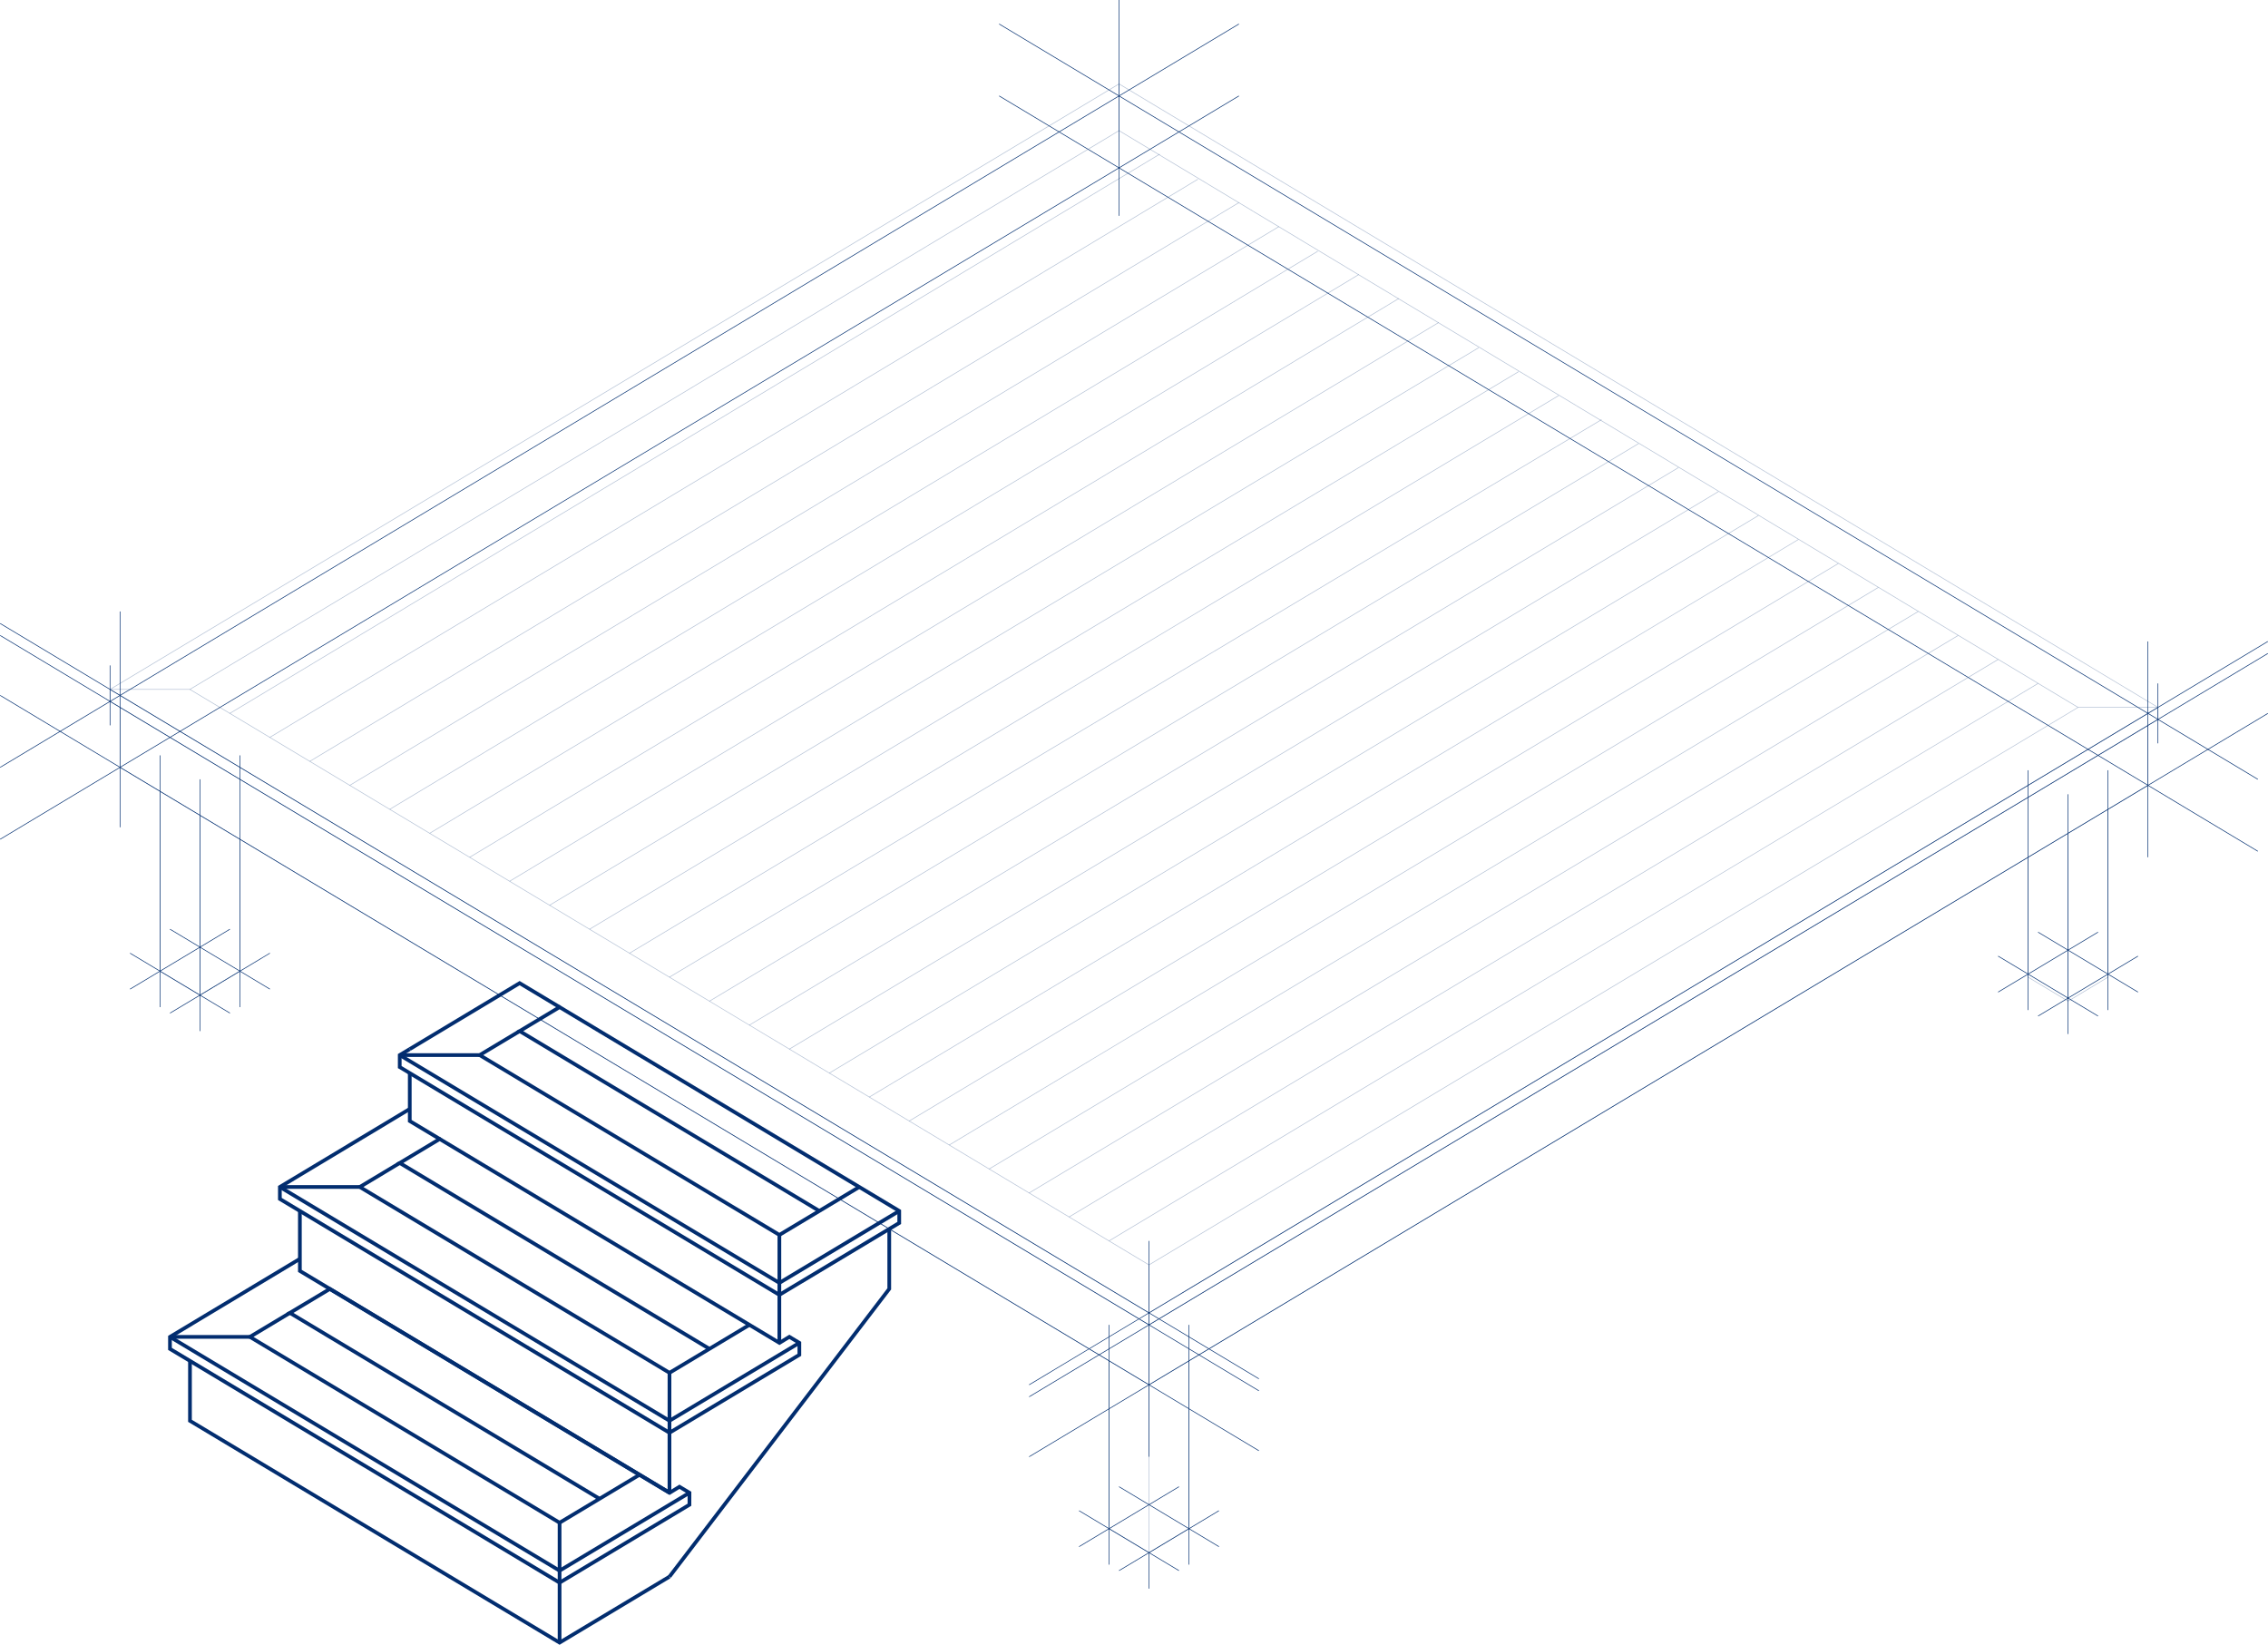 <?xml version="1.0" encoding="UTF-8"?>
<svg id="Layer_2" data-name="Layer 2" xmlns="http://www.w3.org/2000/svg" viewBox="0 0 918.29 665.86">
  <defs>
    <style>
      .cls-1 {
        stroke-width: 1.5px;
      }

      .cls-1, .cls-2, .cls-3 {
        stroke: #022d6f;
      }

      .cls-1, .cls-2, .cls-3, .cls-4 {
        fill: none;
        stroke-miterlimit: 10;
      }

      .cls-2, .cls-5 {
        opacity: .3;
      }

      .cls-2, .cls-3, .cls-4 {
        stroke-width: .25px;
      }

      .cls-4 {
        stroke: #002d6f;
      }
    </style>
  </defs>
  <g id="Stairs">
    <g id="Medium_Lines_copy" data-name="Medium Lines copy">
      <polygon class="cls-2" points="453.08 33.97 44.55 279.09 44.56 283.94 465.21 536.34 873.74 291.22 873.74 286.37 453.08 33.97"/>
      <line class="cls-2" x1="44.55" y1="279.09" x2="465.21" y2="531.48"/>
      <line class="cls-2" x1="873.74" y1="286.37" x2="465.21" y2="531.48"/>
      <line class="cls-2" x1="76.88" y1="279.09" x2="453.08" y2="52.88"/>
      <line class="cls-2" x1="93.06" y1="288.8" x2="469.54" y2="62.42"/>
      <line class="cls-2" x1="109.24" y1="298.5" x2="485.02" y2="72.55"/>
      <line class="cls-2" x1="125.45" y1="308.21" x2="501.62" y2="82.03"/>
      <line class="cls-2" x1="141.63" y1="317.92" x2="517.8" y2="91.73"/>
      <line class="cls-2" x1="157.81" y1="327.63" x2="533.57" y2="101.69"/>
      <line class="cls-2" x1="173.99" y1="337.33" x2="550.15" y2="111.15"/>
      <line class="cls-2" x1="190.17" y1="347.04" x2="566.33" y2="120.86"/>
      <line class="cls-2" x1="206.35" y1="356.75" x2="582.51" y2="130.56"/>
      <line class="cls-2" x1="222.53" y1="366.47" x2="598.69" y2="140.76"/>
      <line class="cls-2" x1="238.71" y1="376.18" x2="614.87" y2="150.46"/>
      <line class="cls-2" x1="254.88" y1="385.88" x2="631.05" y2="160.17"/>
      <line class="cls-2" x1="271.05" y1="395.58" x2="648.44" y2="169.88"/>
      <line class="cls-2" x1="287.24" y1="405.3" x2="663.41" y2="179.59"/>
      <line class="cls-2" x1="303.41" y1="414.99" x2="679.59" y2="189.3"/>
      <line class="cls-2" x1="319.6" y1="424.71" x2="695.77" y2="199"/>
      <line class="cls-2" x1="335.78" y1="434.42" x2="711.95" y2="208.71"/>
      <line class="cls-2" x1="351.96" y1="444.12" x2="728.12" y2="218.42"/>
      <line class="cls-2" x1="384.32" y1="463.54" x2="760.48" y2="237.83"/>
      <line class="cls-2" x1="400.5" y1="473.24" x2="776.66" y2="247.54"/>
      <line class="cls-2" x1="416.67" y1="482.95" x2="792.84" y2="257.25"/>
      <line class="cls-2" x1="432.86" y1="492.66" x2="809.02" y2="266.96"/>
      <line class="cls-2" x1="449.03" y1="502.36" x2="825.2" y2="276.66"/>
      <line class="cls-2" x1="368.13" y1="453.82" x2="744.29" y2="228.12"/>
      <line class="cls-2" x1="44.55" y1="279.09" x2="76.88" y2="279.09"/>
      <line class="cls-2" x1="465.21" y1="512.07" x2="76.88" y2="279.09"/>
      <line class="cls-2" x1="453.08" y1="33.97" x2="453.08" y2="52.88"/>
      <line class="cls-2" x1="453.08" y1="52.88" x2="841.38" y2="286.37"/>
      <line class="cls-2" x1="873.74" y1="286.37" x2="841.38" y2="286.37"/>
      <line class="cls-2" x1="465.21" y1="512.07" x2="841.38" y2="286.37"/>
      <line class="cls-2" x1="465.21" y1="512.07" x2="465.21" y2="536.34"/>
    </g>
    <g id="Thin_Lines_copy_3" data-name="Thin Lines copy 3">
      <line class="cls-4" x1=".06" y1="310.64" x2="501.62" y2="9.71"/>
      <line class="cls-4" x1=".06" y1="339.76" x2="501.62" y2="38.83"/>
      <line class="cls-4" x1="416.68" y1="560.61" x2="918.23" y2="259.67"/>
      <line class="cls-4" x1="416.68" y1="565.46" x2="918.23" y2="264.53"/>
      <line class="cls-4" x1="416.68" y1="589.73" x2="918.23" y2="288.8"/>
      <line class="cls-4" x1="404.54" y1="9.71" x2="914.18" y2="315.49"/>
      <line class="cls-4" x1=".06" y1="257.25" x2="509.71" y2="563.03"/>
      <line class="cls-4" x1=".06" y1="252.39" x2="509.71" y2="558.18"/>
      <line class="cls-4" x1=".06" y1="281.52" x2="509.71" y2="587.3"/>
      <line class="cls-4" x1="48.6" y1="247.54" x2="48.6" y2="334.91"/>
      <line class="cls-4" x1="465.21" y1="502.36" x2="465.21" y2="589.73"/>
      <line class="cls-4" x1="869.63" y1="259.67" x2="869.63" y2="347.04"/>
      <line class="cls-4" x1="873.73" y1="276.66" x2="873.73" y2="300.93"/>
      <line class="cls-4" x1="453.08" y1="0" x2="453.08" y2="87.37"/>
      <line class="cls-4" x1="404.54" y1="38.83" x2="914.18" y2="344.62"/>
      <line class="cls-4" x1="44.55" y1="269.38" x2="44.55" y2="293.65"/>
      <line class="cls-4" x1="436.9" y1="611.57" x2="477.35" y2="635.84"/>
      <line class="cls-4" x1="453.08" y1="601.86" x2="493.53" y2="626.13"/>
      <line class="cls-4" x1="493.53" y1="611.57" x2="453.08" y2="635.84"/>
      <line class="cls-4" x1="477.35" y1="601.86" x2="436.9" y2="626.13"/>
      <line class="cls-4" x1="449.04" y1="536.34" x2="449.04" y2="633.41"/>
      <line class="cls-4" x1="481.39" y1="536.34" x2="481.39" y2="633.41"/>
      <line class="cls-4" x1="465.21" y1="628.56" x2="465.21" y2="643.12"/>
      <line class="cls-4" x1="809.02" y1="387.06" x2="849.47" y2="411.33"/>
      <line class="cls-4" x1="825.2" y1="377.36" x2="865.65" y2="401.63"/>
      <line class="cls-4" x1="865.65" y1="387.06" x2="825.2" y2="411.33"/>
      <line class="cls-4" x1="849.47" y1="377.36" x2="809.02" y2="401.63"/>
      <line class="cls-4" x1="821.16" y1="311.83" x2="821.16" y2="408.91"/>
      <line class="cls-4" x1="853.51" y1="311.83" x2="853.51" y2="408.91"/>
      <line class="cls-4" x1="837.33" y1="321.54" x2="837.33" y2="418.61"/>
      <line class="cls-4" x1="52.65" y1="385.87" x2="93.1" y2="410.14"/>
      <line class="cls-4" x1="68.82" y1="376.16" x2="109.28" y2="400.43"/>
      <line class="cls-4" x1="109.27" y1="385.87" x2="68.83" y2="410.14"/>
      <line class="cls-4" x1="93.09" y1="376.16" x2="52.65" y2="400.43"/>
      <line class="cls-4" x1="64.78" y1="305.79" x2="64.78" y2="407.71"/>
      <line class="cls-4" x1="97.14" y1="305.79" x2="97.14" y2="407.71"/>
      <line class="cls-4" x1="80.96" y1="315.49" x2="80.96" y2="417.42"/>
    </g>
    <g id="Frame_Behind_copy" data-name="Frame Behind copy">
      <line class="cls-2" x1="465.21" y1="560.61" x2="465.21" y2="536.34"/>
      <polyline class="cls-2" points="48.6 286.37 48.6 310.64 465.21 560.61 869.69 317.92 869.69 293.65"/>
      <g class="cls-5">
        <polyline class="cls-3" points="64.78 320.35 64.78 393.15 80.96 402.86 97.14 393.15 97.14 339.76"/>
        <line class="cls-3" x1="80.96" y1="330.06" x2="80.96" y2="402.86"/>
      </g>
      <g class="cls-5">
        <polyline class="cls-3" points="821.15 347.58 821.15 395.58 837.33 405.29 853.51 395.58 853.51 327.63"/>
        <line class="cls-3" x1="837.33" y1="337.33" x2="837.33" y2="405.29"/>
      </g>
      <g class="cls-5">
        <polyline class="cls-3" points="449.04 550.9 449.03 618.85 465.22 628.56 481.39 618.85 481.39 550.9"/>
        <line class="cls-3" x1="465.22" y1="560.6" x2="465.22" y2="628.56"/>
      </g>
    </g>
    <g>
      <polyline class="cls-1" points="165.9 424.7 210.39 398 226.57 407.71"/>
      <polyline class="cls-1" points="165.9 424.7 161.85 427.13 161.85 431.98 315.55 524.2 364.09 495.08 364.09 490.23 226.57 407.71 210.4 417.42 331.74 490.23"/>
      <line class="cls-1" x1="161.85" y1="427.13" x2="315.56" y2="519.35"/>
      <line class="cls-1" x1="315.56" y1="519.35" x2="315.56" y2="499.93"/>
      <polyline class="cls-1" points="210.4 417.42 194.21 427.13 315.56 499.93 347.91 480.52"/>
      <polyline class="cls-1" points="271.06 638.28 360.05 521.78 360.05 497.89"/>
      <polyline class="cls-1" points="165.91 434.42 165.91 453.82 178.04 461.1"/>
      <polyline class="cls-1" points="315.55 543.72 315.55 524.2 315.56 519.35 364.09 490.23"/>
      <line class="cls-1" x1="194.21" y1="427.13" x2="161.85" y2="427.13"/>
    </g>
    <g>
      <polyline class="cls-1" points="165.91 448.93 113.32 480.52 113.32 485.37 271.06 580.02 323.65 548.47 323.65 543.62 319.6 541.19 315.6 543.64 178.04 461.1 161.86 470.81 287.24 546.04"/>
      <line class="cls-1" x1="113.32" y1="480.52" x2="271.07" y2="575.17"/>
      <line class="cls-1" x1="271.06" y1="575.17" x2="271.07" y2="555.75"/>
      <polyline class="cls-1" points="161.86 470.81 145.68 480.52 271.07 555.75 303.42 536.34"/>
      <polyline class="cls-1" points="121.42 490.23 121.42 514.5 271.06 604.29"/>
      <polyline class="cls-1" points="271.06 604.29 271.06 580.02 271.07 575.17 323.65 543.62"/>
      <line class="cls-1" x1="145.68" y1="480.52" x2="113.32" y2="480.52"/>
    </g>
    <g>
      <polyline class="cls-1" points="121.42 509.62 68.82 541.21 68.82 546.07 226.57 640.71 279.15 609.16 279.16 604.31 275.11 601.88 271.11 604.34 133.55 521.8 117.37 531.5 242.75 606.74"/>
      <line class="cls-1" x1="68.82" y1="541.21" x2="226.57" y2="635.86"/>
      <line class="cls-1" x1="226.57" y1="635.86" x2="226.57" y2="616.44"/>
      <polyline class="cls-1" points="117.37 531.5 101.18 541.21 226.57 616.44 258.93 597.03"/>
      <polyline class="cls-1" points="76.92 550.92 76.92 575.19 226.57 664.98 271.06 638.28"/>
      <polyline class="cls-1" points="226.57 664.98 226.57 640.71 226.57 635.86 279.16 604.31"/>
      <line class="cls-1" x1="101.18" y1="541.21" x2="68.82" y2="541.21"/>
    </g>
  </g>
</svg>